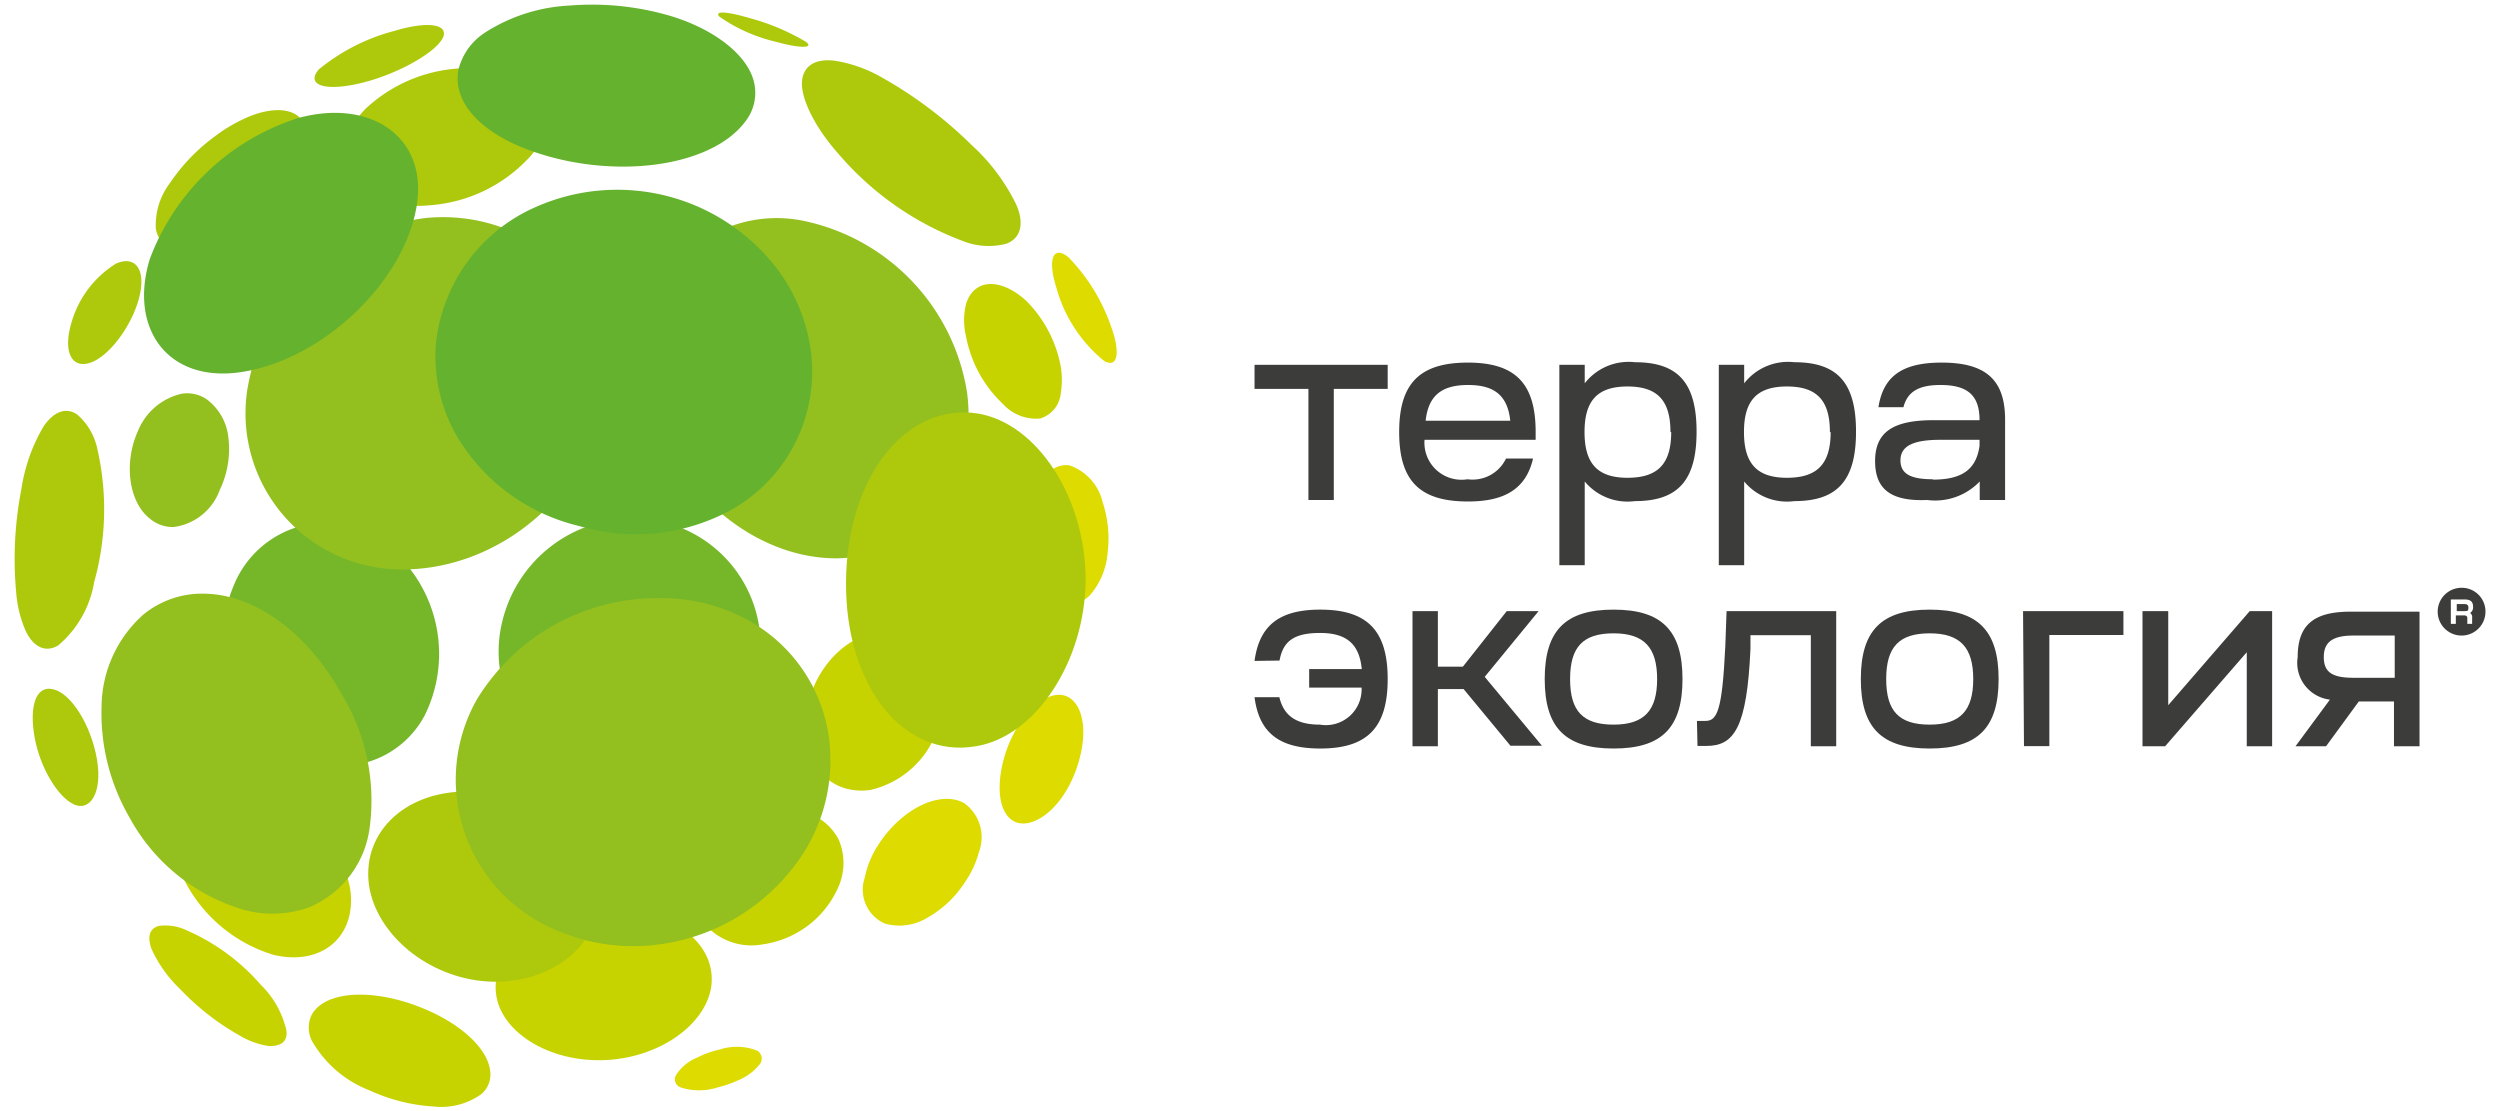 <svg width="270px" height="120px" id="Layer_1" data-name="Layer 1" xmlns="http://www.w3.org/2000/svg" viewBox="0 0 134.83 60"><defs><style>.cls-1{fill:#c7d300;}.cls-2{fill:#93c01f;}.cls-3{fill:#76b72a;}.cls-4{fill:#aec90b;}.cls-5{fill:#dddb00;}.cls-6{fill:#65b22e;}.cls-7{fill:#3c3c3b;}</style></defs><path class="cls-1" d="M57.2,21.21a4.43,4.43,0,0,0-.05-1.65,6.81,6.81,0,0,0-1.78-3.28C54,15,52.52,15,52.08,16.42a3.7,3.7,0,0,0,0,1.74,6.71,6.71,0,0,0,2,3.66,2.41,2.41,0,0,0,2,.78A1.58,1.58,0,0,0,57.2,21.21Z"/><path class="cls-1" d="M39.85,44.52A5.19,5.19,0,0,0,37.61,47a2.84,2.84,0,0,0,.17,2.66A3.33,3.33,0,0,0,41.07,51a5.23,5.23,0,0,0,2-.7A5.17,5.17,0,0,0,45.14,48a3.2,3.2,0,0,0,.06-2.67A3,3,0,0,0,42,43.78,5.29,5.29,0,0,0,39.85,44.52Zm7.75-10.4c-2.1.1-4,2.25-4.17,4.75s1.39,4.07,3.47,3.79a5,5,0,0,0,3.89-4.5C51,35.86,49.56,34,47.6,34.12Z"/><path class="cls-1" d="M8.49,50c-.49.13-.64.57-.39,1.25a7,7,0,0,0,1.55,2.17A13.69,13.69,0,0,0,13,56a4.23,4.23,0,0,0,1.46.49c.65,0,1-.26.92-.85A5,5,0,0,0,14,53.18a11.25,11.25,0,0,0-4-2.94A2.64,2.64,0,0,0,8.49,50Z"/><path class="cls-1" d="M12.78,41.82c-2.55-.38-4.1,1.59-3.48,4.25a8,8,0,0,0,5.38,5.49c2.62.63,4.53-1,4.14-3.59A7.84,7.84,0,0,0,12.78,41.82Z"/><path class="cls-1" d="M38.32,53.29c.33-2.38-2.17-4.25-5.63-4.18s-6.2,2.06-6,4.44c.17,2.1,2.75,3.77,5.74,3.7S38,55.39,38.32,53.29ZM25.91,59.08a1.39,1.39,0,0,0,.47-1.28c-.14-1.09-1.33-2.28-3.1-3.12-2.79-1.32-5.73-1.3-6.53.11a1.59,1.59,0,0,0,0,1.4,6.09,6.09,0,0,0,3.12,2.69,9.59,9.59,0,0,0,3.45.87A3.72,3.72,0,0,0,25.91,59.08Z"/><path class="cls-2" d="M11.06,21.55a1.89,1.89,0,0,0-1.33-.29,3.35,3.35,0,0,0-2.36,2C6.58,25,6.87,27.11,8,28a1.92,1.92,0,0,0,1.28.46,3.06,3.06,0,0,0,2.5-2,5.09,5.09,0,0,0,.46-2.89A2.94,2.94,0,0,0,11.06,21.55Z"/><path class="cls-3" d="M14.92,40.22a5.83,5.83,0,0,0,2.85,1.11,5.12,5.12,0,0,0,5.1-2.74,7.49,7.49,0,0,0-2.59-9.52,5.28,5.28,0,0,0-3-.84,5.42,5.42,0,0,0-4.72,3.33,7.21,7.21,0,0,0,2.37,8.66Z"/><path class="cls-3" d="M37.42,41a7.24,7.24,0,0,0,3.28-4.15A6.88,6.88,0,0,0,34.22,28a7.25,7.25,0,0,0-7.17,5.51,6.85,6.85,0,0,0,.85,5.34A7,7,0,0,0,34,42,7.25,7.25,0,0,0,37.42,41Z"/><path class="cls-4" d="M26.25,53c3.25.2,6-1.84,6-4.53.06-3-3-5.53-6.73-5.72-3.58-.18-6.08,2.11-5.68,5.05C20.24,50.49,23.07,52.81,26.25,53Z"/><path class="cls-2" d="M7.64,33.2A6.73,6.73,0,0,0,5.4,38.13a11.23,11.23,0,0,0,1.5,6,10.35,10.35,0,0,0,6.17,5A5.93,5.93,0,0,0,16.6,49a5.42,5.42,0,0,0,3.28-4.33,11.06,11.06,0,0,0-1.56-7.26C16.5,34.17,13.7,32.12,11,32.06A5,5,0,0,0,7.64,33.2Z"/><path class="cls-2" d="M22.92,11.77a11.14,11.14,0,0,0-9.67,9.41,8.43,8.43,0,0,0,8.4,9.57c5.9,0,11.09-5.12,11-10.8C32.54,15,28.1,11.28,22.92,11.77Z"/><path class="cls-2" d="M45,30.15c4.55,0,7.76-4.07,7.14-8.93a11.27,11.27,0,0,0-8.86-9.3,7.2,7.2,0,0,0-8.61,7.53C34.91,25.05,39.77,30.1,45,30.15Z"/><path class="cls-5" d="M59.87,17.51a10.06,10.06,0,0,0-2.26-3.62c-.82-.66-1.15.08-.64,1.68a7.73,7.73,0,0,0,2.58,3.93C60.3,19.9,60.43,19,59.87,17.51Z"/><path class="cls-5" d="M58.89,32a4,4,0,0,0,.84-2.19,6.2,6.2,0,0,0-.27-2.68,2.77,2.77,0,0,0-1.79-2,1.29,1.29,0,0,0-1.07.34,3.53,3.53,0,0,0-1,2.24,6.64,6.64,0,0,0,.31,3c.44,1.2,1.19,1.91,2,1.87A1.47,1.47,0,0,0,58.89,32Z"/><path class="cls-5" d="M58.32,40.48c.35-1.81-.31-3.14-1.44-2.94-1.28.24-2.58,2.11-2.91,4.13s.47,3.15,1.72,2.7S58,42.24,58.32,40.48ZM52,47.67A5.21,5.21,0,0,0,52.78,46,2.27,2.27,0,0,0,52,43.38c-1.28-.73-3.35.26-4.61,2.17a5.07,5.07,0,0,0-.78,1.85,2,2,0,0,0,1.08,2.47,2.88,2.88,0,0,0,2.26-.29A5.75,5.75,0,0,0,52,47.67Z"/><path class="cls-5" d="M37.56,57.11a2.46,2.46,0,0,0-1.11.9.46.46,0,0,0,.22.71,3.27,3.27,0,0,0,2,0,6.15,6.15,0,0,0,1.14-.4,2.83,2.83,0,0,0,1.13-.85.49.49,0,0,0-.15-.74,3,3,0,0,0-2-.06A5.31,5.31,0,0,0,37.56,57.11Z"/><path class="cls-6" d="M42,14.68a10.86,10.86,0,0,0-13.18-3.49,9.06,9.06,0,0,0-5.37,7.44,8.67,8.67,0,0,0,1.08,4.83,10.51,10.51,0,0,0,6.68,4.95,10.73,10.73,0,0,0,8.32-.95,8.57,8.57,0,0,0,4.19-8.34A9.45,9.45,0,0,0,42,14.68Z"/><path class="cls-2" d="M40.64,33.68a9.7,9.7,0,0,0-5.21-1.38,11.42,11.42,0,0,0-9.77,5.48,8.8,8.8,0,0,0,4.2,12.41,10.44,10.44,0,0,0,4.77.89A11,11,0,0,0,43,46.51a9.32,9.32,0,0,0,1.65-6.87A8.56,8.56,0,0,0,40.64,33.68Z"/><path class="cls-4" d="M5.15,41c-.32-1.84-1.38-3.55-2.36-3.78s-1.3,1-1,2.63,1.26,3.2,2.12,3.59S5.46,42.83,5.15,41Z"/><path class="cls-4" d="M3.75,17.51c-.41,1.44,0,2.39,1,2.09S7,17.68,7.42,16.11s-.21-2.34-1.25-1.87A5.55,5.55,0,0,0,3.75,17.51Z"/><path class="cls-4" d="M11.51,7.37a10.08,10.08,0,0,0-2.4,2.49,3.75,3.75,0,0,0-.78,2.49c.17,1,1.13,1.34,2.53.94a7.39,7.39,0,0,0,2.26-1.14,9.41,9.41,0,0,0,2.78-3,2.7,2.7,0,0,0,.39-2.55c-.4-.72-1.5-.86-2.84-.34A8.46,8.46,0,0,0,11.51,7.37Z"/><path class="cls-4" d="M21.21,1.67a10.67,10.67,0,0,0-4.08,2.08c-.71.83.29,1.21,2.26.74S23.49,2.83,23.85,2C24.12,1.27,22.92,1.15,21.21,1.67Z"/><path class="cls-4" d="M26.79,3.87a7,7,0,0,0-2.48-.14,8.11,8.11,0,0,0-4.64,2.13c-1.83,1.85-1.53,4.1.76,4.93a6.53,6.53,0,0,0,2.74.29,8.09,8.09,0,0,0,5.27-2.52,2.82,2.82,0,0,0,.7-2.89A3.28,3.28,0,0,0,26.79,3.87Z"/><path class="cls-4" d="M40.48,1c-1.25-.37-2-.44-1.73-.11a8.83,8.83,0,0,0,3.08,1.37c1.33.37,2.05.34,1.61,0A12.14,12.14,0,0,0,40.48,1Z"/><path class="cls-4" d="M54.26,13.16c.75-.28,1-1.05.53-2.12a10.67,10.67,0,0,0-2.42-3.22,22.77,22.77,0,0,0-5-3.73A7.42,7.42,0,0,0,45,3.28c-1.1-.14-1.74.31-1.78,1.17s.65,2.38,2,3.89A16.37,16.37,0,0,0,51.87,13,3.77,3.77,0,0,0,54.26,13.16Z"/><path class="cls-4" d="M58.54,31.33c0-4.44-2.6-8.46-5.82-9-3.89-.6-7.08,3.43-7.12,9.09s3.12,9.54,7,8.88C55.82,39.79,58.5,35.75,58.54,31.33Z"/><path class="cls-4" d="M4.09,22.39c-.58-.41-1.26-.2-1.83.65a9.39,9.39,0,0,0-1.19,3.37A19.76,19.76,0,0,0,.79,32a6.42,6.42,0,0,0,.53,2.11c.44.88,1.09,1.13,1.74.74A5.69,5.69,0,0,0,5,31.43a14.57,14.57,0,0,0,.17-7.19A3.36,3.36,0,0,0,4.09,22.39Z"/><path class="cls-6" d="M8,14c-1.14,3.77,1,6.66,4.89,6.1,4.51-.66,9-5,9.56-9.21C22.9,7.34,19.87,5.31,16,6.38A12.64,12.64,0,0,0,8,14Z"/><path class="cls-6" d="M26.09,1.77a3.34,3.34,0,0,0-1.42,2c-.32,1.68,1.1,3.32,3.75,4.31,4.47,1.67,9.88,1,11.75-1.53a2.5,2.5,0,0,0,.42-2.27c-.43-1.41-2.2-2.75-4.54-3.44A15,15,0,0,0,30.67.3,9.3,9.3,0,0,0,26.09,1.77Z"/><path class="cls-7" d="M71.94,21v6H70.57V21H67.66V19.7h7.19V21Z"/><path class="cls-7" d="M79.18,19.58c2.61,0,3.66,1.17,3.66,3.75,0,.14,0,.28,0,.42h-6a2,2,0,0,0,2.32,2.13,2,2,0,0,0,2.08-1.12H82.7c-.42,1.83-1.8,2.32-3.52,2.32-2.63,0-3.71-1.14-3.71-3.75S76.56,19.58,79.18,19.58ZM76.9,22.72h4.57c-.15-1.4-.9-1.93-2.28-1.93S77.05,21.32,76.9,22.72Z"/><path class="cls-7" d="M84.12,19.7h1.37v1a3,3,0,0,1,2.71-1.14c2.34,0,3.33,1.12,3.33,3.75s-1,3.75-3.33,3.75A3,3,0,0,1,85.49,26v4.52H84.12Zm6,3.63c0-1.7-.7-2.46-2.32-2.46s-2.32.76-2.32,2.46.7,2.47,2.32,2.47S90.16,25.07,90.16,23.33Z"/><path class="cls-7" d="M92.73,19.7H94.1v1a3,3,0,0,1,2.71-1.14c2.34,0,3.33,1.12,3.33,3.75s-1,3.75-3.33,3.75A3,3,0,0,1,94.1,26v4.52H92.73Zm6,3.63c0-1.7-.7-2.46-2.32-2.46s-2.32.76-2.32,2.46.7,2.47,2.32,2.47S98.77,25.07,98.77,23.33Z"/><path class="cls-7" d="M101.17,24.9c0-1.59,1-2.21,3.16-2.21h2.48c0-1.33-.63-1.9-2.11-1.9-1.18,0-1.78.36-2,1.2h-1.35c.26-1.66,1.27-2.41,3.41-2.41,2.39,0,3.43.93,3.43,3.08V27h-1.37V26a3.33,3.33,0,0,1-2.84,1C102.05,27.08,101.17,26.44,101.17,24.9Zm3.12,1c1.59,0,2.34-.56,2.52-1.82v-.33h-2.13c-1.5,0-2.14.36-2.14,1.11S103.13,25.88,104.29,25.88Z"/><path class="cls-7" d="M67.66,35.69c.26-1.92,1.34-2.77,3.55-2.77,2.54,0,3.64,1.13,3.64,3.75s-1.1,3.75-3.64,3.75c-2.21,0-3.3-.84-3.55-2.77H69c.24,1,.91,1.48,2.19,1.48a1.93,1.93,0,0,0,2.25-2H70.61v-1h2.84c-.13-1.36-.83-1.95-2.25-1.95s-2,.45-2.19,1.49Z"/><path class="cls-7" d="M76.19,40.3V33h1.37V36h1.35L81.28,33H83l-2.91,3.55,3.09,3.72h-1.7l-2.53-3.06H77.56V40.3Z"/><path class="cls-7" d="M90.77,36.67c0,2.63-1.12,3.75-3.72,3.75s-3.72-1.12-3.72-3.75,1.12-3.75,3.72-3.75S90.77,34.05,90.77,36.67Zm-3.72,2.46c1.65,0,2.35-.76,2.35-2.46s-.7-2.47-2.35-2.47-2.35.73-2.35,2.47S85.4,39.13,87.05,39.13Z"/><path class="cls-7" d="M91.55,38.93H92c.64,0,.91-.52,1.08-4L93.15,33h5.92V40.3H97.7v-6H94.44l0,.74c-.19,4.25-.88,5.24-2.37,5.24h-.49Z"/><path class="cls-7" d="M107.84,36.67c0,2.63-1.12,3.75-3.72,3.75s-3.72-1.12-3.72-3.75,1.12-3.75,3.72-3.75S107.84,34.05,107.84,36.67Zm-3.72,2.46c1.65,0,2.35-.76,2.35-2.46s-.7-2.47-2.35-2.47-2.35.73-2.35,2.47S102.47,39.13,104.12,39.13Z"/><path class="cls-7" d="M109.16,33h5.42v1.29h-4v6h-1.37Z"/><path class="cls-7" d="M115.61,40.3V33H117v5.08l4.4-5.08h1.21V40.3h-1.37V35.22l-4.41,5.08Z"/><path class="cls-7" d="M125.73,37.78a2,2,0,0,1-1.74-2.3c0-1.72.85-2.45,2.85-2.45h3.73V40.3h-1.38V37.88h-1.9l-1.77,2.42h-1.65ZM127,36.6h2.23V34.32H127c-1.12,0-1.6.35-1.6,1.16S125.84,36.6,127,36.6Z"/><path class="cls-7" d="M133,32.62h-.42V33H133c.15,0,.21,0,.21-.18S133.1,32.62,133,32.62Z"/><path class="cls-7" d="M132.84,31.74A1.29,1.29,0,1,0,134.13,33,1.28,1.28,0,0,0,132.84,31.74Zm.57,1.63v.32h-.26v-.31c0-.11-.06-.15-.2-.15h-.42v.46h-.27V32.37H133c.32,0,.46.12.46.39a.35.35,0,0,1-.16.34A.27.27,0,0,1,133.41,33.37Z"/></svg>